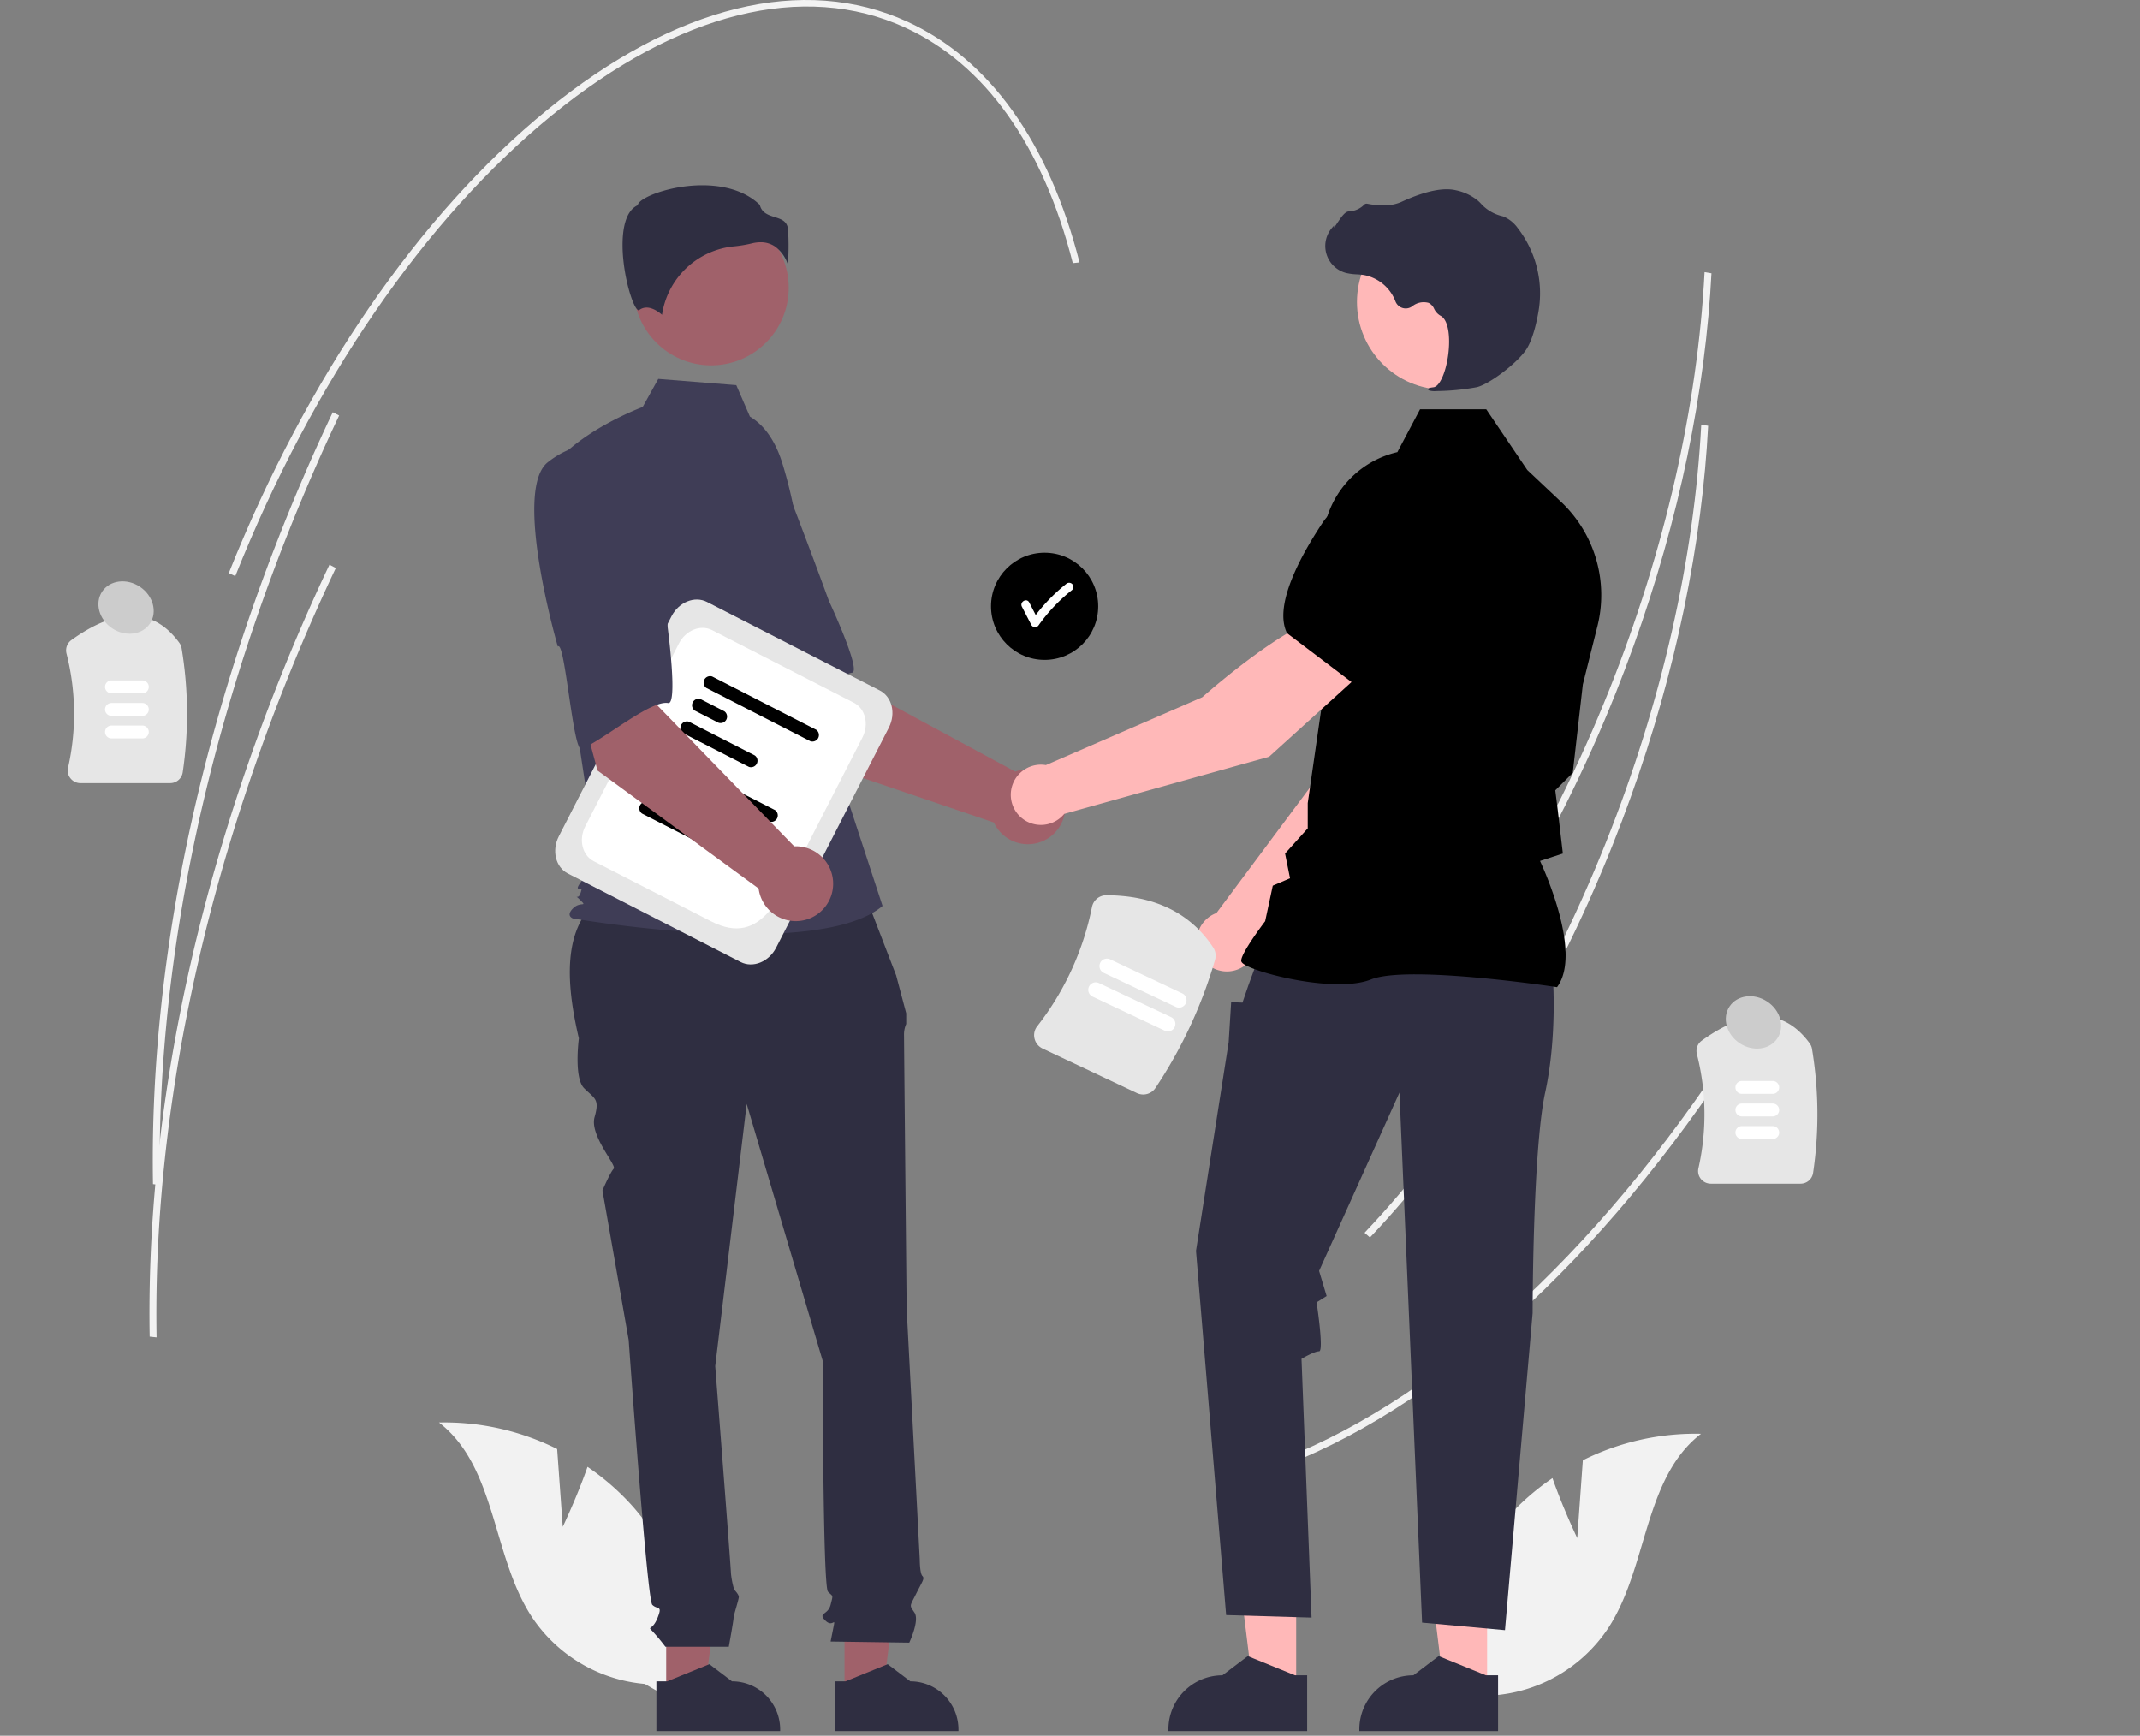 <?xml version="1.0" encoding="UTF-8"?>
<svg xmlns="http://www.w3.org/2000/svg" data-name="Layer 1" viewBox="0 0 758.67 615.326" class="ex">
  <rect x="0" y="0" width="758.67" height="615.326" fill="#808080" stroke="none"/>
  <path d="M605.665 112.083c-3.94 43.424-15.168 89.211-32.777 133.39-21.776 54.633-51.526 102.753-86.037 139.159l-1.915-1.67c34.344-36.23 63.959-84.139 85.643-138.546 19.598-49.166 31.254-100.331 33.725-147.941l2.447.41q-.39 7.542-1.086 15.198zM621.362 364.278c-48.473 77.116-107.28 132.216-165.59 155.148l-1.18-2.163c57.907-22.774 116.37-77.591 164.621-154.355z" fill="#f2f2f2"></path>
  <path d="M604.489 166.147c-3.941 43.423-15.169 89.21-32.778 133.39-21.775 54.633-51.526 102.753-86.036 139.159l-1.915-1.67c34.343-36.23 63.959-84.139 85.643-138.546 19.597-49.166 31.254-100.332 33.724-147.942l2.448.41q-.39 7.542-1.086 15.199z" fill="#f2f2f2"></path>
  <path d="M60.326 277.628H28.522a4.5 4.5 0 01-3.535-1.703 4.408 4.408 0 01-.862-3.745 86.49 86.49 0 00-.556-40.537 4.509 4.509 0 011.75-4.738c16.353-11.762 29.232-11.42 38.28 1.016a4.52 4.52 0 01.79 1.91 141.54 141.54 0 01.397 43.925 4.49 4.49 0 01-4.46 3.872z" fill="#e6e6e6"></path>
  <path d="M50.466 245.779h-10.94a2.281 2.281 0 010-4.562h10.94a2.281 2.281 0 010 4.562zM50.466 253.779h-10.94a2.281 2.281 0 010-4.562h10.94a2.281 2.281 0 010 4.562zM50.466 261.779h-10.94a2.281 2.281 0 010-4.562h10.94a2.281 2.281 0 010 4.562z" fill="#fff"></path>
  <path d="M638.326 419.628h-31.804a4.5 4.5 0 01-3.535-1.703 4.408 4.408 0 01-.862-3.745 86.49 86.49 0 00-.556-40.537 4.509 4.509 0 011.75-4.738c16.353-11.762 29.232-11.42 38.28 1.016a4.52 4.52 0 01.79 1.91 141.54 141.54 0 01.397 43.925 4.49 4.49 0 01-4.46 3.872z" fill="#e6e6e6"></path>
  <path d="M628.466 387.779h-10.94a2.281 2.281 0 010-4.562h10.94a2.281 2.281 0 010 4.562zM628.466 395.779h-10.94a2.281 2.281 0 010-4.562h10.94a2.281 2.281 0 010 4.562zM628.466 403.779h-10.94a2.281 2.281 0 010-4.562h10.94a2.281 2.281 0 010 4.562z" fill="#fff"></path>
  <path d="M199.504 541.276l-1.984-27.588a89.244 89.244 0 00-41.899-9.396c20.432 15.793 18.795 47.357 32.945 68.96a53.68 53.68 0 0040.028 23.721l17.004 9.782a89.952 89.952 0 00-20.944-72.346 86.888 86.888 0 00-16.368-14.395c-3.717 10.671-8.782 21.262-8.782 21.262zM559.167 545.276l1.983-27.588a89.244 89.244 0 0141.899-9.396c-20.432 15.793-18.795 47.357-32.945 68.96a53.68 53.68 0 01-40.028 23.721l-17.004 9.782a89.952 89.952 0 0120.944-72.346 86.888 86.888 0 0116.368-14.395c3.717 10.671 8.783 21.262 8.783 21.262z" fill="#f2f2f2"></path>
  <circle cx="370.335" cy="214.942" r="19" fill="currentColor"></circle>
  <path d="M380.088 207.024a1.537 1.537 0 00-2.12 0 62.934 62.934 0 00-10.783 11.013l-2.304-4.46c-.887-1.715-3.477-.2-2.59 1.515l3.37 6.522a1.518 1.518 0 002.59 0 60.748 60.748 0 0111.838-12.469 1.51 1.51 0 000-2.121z" fill="#fff"></path>
  <path d="M285.32 268.82l-28.652-44.996 33.178-17.769 8.708 34.33 61.355 33.155a13.266 13.266 0 11-7.55 18.048z" fill="#a0616a"></path>
  <path d="M235.735 169.856c-9.002 13.218 22.99 61.263 22.99 61.263 1.559-3.36 16.457 34.366 18.953 32.137 7.092-6.334 18.194-23.976 24.365-24.763 3.529-.45-8.185-25.478-8.185-25.478s-5.354-14.78-12.618-33.659a33.903 33.903 0 00-24.626-21.535s-11.876-1.183-20.879 12.035z" fill="#3f3d56"></path>
  <path fill="#a0616a" d="M236.175 600.491l13.607-.001 6.473-52.485-20.083.001.003 52.485z"></path>
  <path d="M232.703 596.048h3.83l14.954-6.081 8.014 6.08h.001a17.078 17.078 0 0117.078 17.077v.555l-43.876.002z" fill="#2f2e41"></path>
  <path fill="#a0616a" d="M299.391 600.491l13.607-.001 6.474-52.485-20.083.001.002 52.485z"></path>
  <path d="M295.92 596.048h3.83l14.953-6.081 8.015 6.08a17.078 17.078 0 0117.078 17.077v.555l-43.875.002zM305.281 313.552l-88.507 2.212c-16.81 9.13-17.065 28.891-11.557 52.353 0 0-1.86 13.945 1.86 17.663s5.577 3.719 3.718 10.226 7.964 17.137 6.77 18.33-3.981 7.7-3.981 7.7l9.296 52.991s6.508 92.036 8.367 93.895 3.719 0 1.86 4.649-3.72 2.789-1.86 4.648a68.471 68.471 0 014.648 5.578h22.477s1.694-9.297 1.694-10.226 1.86-6.508 1.86-7.438-1.644-2.573-1.644-2.573a30.585 30.585 0 01-1.145-5.793c0-1.86-5.578-73.443-5.578-73.443l11.156-92.966 26.96 91.106s0 79.95 1.859 81.81 1.86.93.93 4.648-4.649 2.79-1.86 5.578 3.719-1.859 2.79 2.79l-.93 4.648 27.89.399s3.718-7.837 1.859-10.626-1.748-2.027.52-6.591 3.198-5.494 2.269-6.424-.93-5.874-.93-5.874l-4.648-88.95s-.93-93.896-.93-96.685a9.273 9.273 0 01.772-4.182v-3.786l-3.56-13.414z" fill="#2f2e41"></path>
  <circle cx="252.113" cy="102.015" r="27.5" fill="#a0616a"></circle>
  <path d="M265.863 147.69c5.925 3.522 9.469 9.994 11.503 16.579a157.109 157.109 0 016.752 37.537l2.148 38.141 26.613 81.214c-23.064 19.516-109.76 4.436-109.76 4.436s-2.66-.887 0-3.549 5.253-.303 2.591-2.965-.826.304.06-2.357 0-.887-.886-1.774 6.867-8.871 6.867-8.871l-7.097-46.618-8.87-94.031c10.645-13.306 32.053-21.15 32.053-21.15l5.532-9.957 27.658 2.212z" fill="#3f3d56"></path>
  <path d="M274.783 87.405a12.744 12.744 0 014.527 6.36 89.513 89.513 0 00.059-12.479c-.324-2.92-2.38-3.577-4.76-4.338-2.15-.688-4.582-1.465-5.236-4.3-8.645-8.41-23.693-7.985-33.991-5.052-5.667 1.614-8.928 3.688-9.22 4.903l-.06.25-.23.115c-4.368 2.184-5.218 9.081-5.162 14.482.106 10.176 3.62 21.733 5.599 22.672.105.05.131.03.177-.007 2.98-2.382 6.616.18 8.214 1.574a28.6 28.6 0 0125.61-24.26 44.879 44.879 0 006.172-1.035 12.995 12.995 0 013.153-.414 8.974 8.974 0 015.148 1.53z" fill="#2f2e41"></path>
  <path d="M445.497 335.464l52.9-53.718 13.937-42.963-22.428-9.072c-11.11 11.207-22.548 45.515-22.548 45.515l-36.105 48.458c-.288.107-.576.22-.86.355a10.687 10.687 0 1015.104 11.425z" fill="#ffb8b8"></path>
  <path d="M483.788 234.626l28.363 8.205.106-.02c10.425-2.025 18.672-19.351 23.755-33.53a19.596 19.596 0 00-10.615-24.557 19.64 19.64 0 00-20.495 3.125l-14.142 12.178z" fill="currentColor"></path>
  <path fill="#ffb8b8" d="M459.521 598.895l-15.254-.001-7.256-58.835 22.512.001-.002 58.835z"></path>
  <path d="M463.412 593.915h-4.293l-16.763-6.817-8.984 6.815h-.001a19.145 19.145 0 00-19.144 19.144v.622l49.184.002z" fill="#2f2e41"></path>
  <path fill="#ffb8b8" d="M527.204 598.895l-15.254-.001-7.256-58.835 22.513.001-.003 58.835z"></path>
  <path d="M531.095 593.915h-4.293l-16.763-6.817-8.984 6.815h-.001a19.145 19.145 0 00-19.144 19.144v.622l49.184.002zM550.463 345.47s1.781 21.373-2.672 41.856-4.453 78.17-4.453 78.17l-9.796 112.412-29.389-2.672-8.015-187.91-28.498 63.23 2.672 8.906-3.559 2.227s2.668 17.366.887 17.366-6.234 2.671-6.234 2.671l3.562 91.729-30.279-.89-10.687-129.133 11.578-73.917.89-14.25 4.008.166 2.04-5.954 3.749-10.241z" fill="#2f2e41"></path>
  <path d="M552.002 349.959l.159-.223c8.477-11.868-4.272-40.386-6.195-44.52l8.099-2.628-1.824-15.503-.864-6.911 6.19-6.19.017-.155 3.563-31.17 5.18-20.702a45.452 45.452 0 00-12.901-44.048l-11.973-11.288-14.55-21.53H503.44l-8.045 15.197a34.199 34.199 0 00-26.46 34.917l1.823 39.855-7.138 49.623-.005 8.98-8.033 8.928 1.754 8.77-6.113 2.62-2.7 12.597c-1.117 1.474-8.49 11.306-8.49 13.993 0 .404.297.794.937 1.227 5.025 3.402 32.8 10.34 45.092 5.42 13.094-5.235 65.145 2.62 65.67 2.7z" fill="currentColor"></path>
  <circle cx="512.141" cy="107.068" r="31.074" fill="#ffb8b8"></circle>
  <path d="M509.164 138.645a84.513 84.513 0 0014.346-1.375c4.686-1.08 15.027-9.076 17.845-13.8 2.094-3.51 3.35-8.938 4.037-12.874a37.78 37.78 0 00-7.38-29.811 11.936 11.936 0 00-4.925-3.989 5.89 5.89 0 00-.535-.165 14.727 14.727 0 01-7.44-4.342 12.145 12.145 0 00-1.25-1.222 18.14 18.14 0 00-7.663-3.603c-4.529-1.088-11.007.275-19.254 4.054-4.143 1.898-8.741 1.369-12.286.695a1.154 1.154 0 00-1.076.4 8.144 8.144 0 01-5.477 2.349c-1.258.088-2.535 1.866-4.074 4.182-.349.526-.756 1.14-1.052 1.514l-.06-.703-.691.804a9.883 9.883 0 004.876 15.98 19.273 19.273 0 003.89.518c.795.05 1.618.103 2.407.22a14.9 14.9 0 0111.319 9.38 3.897 3.897 0 005.928 1.739 6.438 6.438 0 015.837-1.22 4.274 4.274 0 011.944 2.094 5.57 5.57 0 002.176 2.41c3.235 1.564 3.644 8.85 2.654 14.96-.954 5.888-3.03 10.183-5.047 10.445-1.554.201-1.729.317-1.834.595l-.095.249.181.226a6.364 6.364 0 002.699.29z" fill="#2f2e41"></path>
  <path d="M483.383 237.95l-14.937-19.033c-15.215 4.19-42.211 28.253-42.211 28.253l-55.442 24.06a10.681 10.681 0 106.49 17.306l72.626-20.262z" fill="#ffb8b8"></path>
  <path d="M479.803 242.3l23.568-26.272 1.308-18.616a19.641 19.641 0 00-9.747-18.299 19.595 19.595 0 00-26.032 6.171c-8.328 12.551-17.286 29.52-12.677 39.087l.047.097z" fill="currentColor"></path>
  <path d="M262.58 341.05l-61.255-31.371c-4.357-2.232-5.8-8.15-3.217-13.194l39.939-77.984c2.583-5.043 8.23-7.331 12.586-5.1l61.255 31.371c4.357 2.232 5.8 8.15 3.217 13.194l-39.94 77.984c-2.582 5.044-8.229 7.331-12.586 5.1z" fill="#e6e6e6"></path>
  <path d="M252.113 326.628l-41.617-21.314c-4.08-2.09-5.432-7.633-3.013-12.356l33.18-64.788c2.42-4.724 7.708-6.866 11.789-4.776l50.265 25.743c4.08 2.09 5.432 7.633 3.013 12.356l-18.026 35.196c-10.776 21.04-17.414 39.248-35.59 29.94z" fill="#fff"></path>
  <path d="M272.69 291.248l-36.862-18.879a2.305 2.305 0 012.08-4.06l36.861 18.878a2.305 2.305 0 01-2.08 4.06zM240.132 284.7l-8.412-4.308a2.306 2.306 0 012.08-4.06l8.411 4.307a2.306 2.306 0 01-2.08 4.061zM250.922 300.353l-23.311-11.939a2.306 2.306 0 012.08-4.06L253 296.292a2.306 2.306 0 01-2.079 4.06zM287.277 262.766l-36.862-18.879a2.305 2.305 0 012.08-4.06l36.861 18.878a2.305 2.305 0 01-2.08 4.06zM254.719 256.218l-8.412-4.308a2.306 2.306 0 012.08-4.06l8.411 4.307a2.306 2.306 0 01-2.08 4.061zM265.51 271.87l-23.312-11.938a2.306 2.306 0 012.08-4.06l23.31 11.938a2.306 2.306 0 01-2.079 4.06z" fill="currentColor"></path>
  <path d="M211.82 273.158l-13.838-51.518 36.98-7-1.989 35.361 48.588 50.03a13.266 13.266 0 11-12.615 14.953z" fill="#a0616a"></path>
  <path d="M194.198 163.879c-12.552 9.91 3.559 65.337 3.559 65.337 2.494-2.737 5.393 37.72 8.441 36.342 8.666-3.915 24.548-17.416 30.67-16.315 3.502.63-.166-26.76-.166-26.76s-.675-15.705-1.943-35.894a33.903 33.903 0 00-17.034-27.93s-10.975-4.69-23.527 5.22z" fill="#3f3d56"></path>
  <path d="M403.054 387.504l-33.426-15.784a5.231 5.231 0 01-2.87-3.544 5.124 5.124 0 01.952-4.365 100.58 100.58 0 0019.413-42.253 5.197 5.197 0 015.092-4.19c17.048.057 29.789 6.282 37.868 18.499a5.261 5.261 0 01.688 4.375 164.527 164.527 0 01-21.108 45.407 5.22 5.22 0 01-6.61 1.855z" fill="#e6e6e6"></path>
  <path d="M412.887 365.366l-25.558-12.069a2.651 2.651 0 112.264-4.795l25.558 12.07a2.651 2.651 0 11-2.264 4.794zM416.857 356.958L391.3 344.889a2.651 2.651 0 012.264-4.795l25.559 12.069a2.651 2.651 0 01-2.265 4.795z" fill="#fff"></path>
  <path d="M382.706 93.015l-2.379.26c-10.608-41.684-31.168-70.562-59.462-83.513-35.967-16.464-80.443-5.408-125.234 31.13-45.018 36.724-84.871 94.733-112.217 163.343l-2.308-1.057C108.57 134.268 148.629 75.98 193.9 39.051 239.398 1.936 284.78-9.2 321.69 7.694c29.104 13.322 50.203 42.826 61.016 85.321z" fill="#f2f2f2"></path>
  <path d="M120.232 147.304a691.968 691.968 0 00-17.59 40.358C71.283 266.344 55.39 346.699 56.69 420.045l-2.451-.261c-1.3-73.619 14.638-154.251 46.096-233.179a693.856 693.856 0 0117.64-40.472z" fill="#f2f2f2"></path>
  <path d="M119.056 201.367a691.965 691.965 0 00-17.59 40.358c-31.36 78.683-47.252 159.038-45.954 232.384l-2.45-.262c-1.3-73.618 14.637-154.25 46.096-233.178a693.862 693.862 0 0117.64-40.472z" fill="#f2f2f2"></path>
  <ellipse cx="265.356" cy="357.719" rx="8.857" ry="10.195" transform="rotate(-56.364 22.195 492.476)" fill="#ccc"></ellipse>
  <ellipse cx="842.298" cy="504.788" rx="8.857" ry="10.195" transform="rotate(-56.364 599.137 639.545)" fill="#ccc"></ellipse>
</svg>
